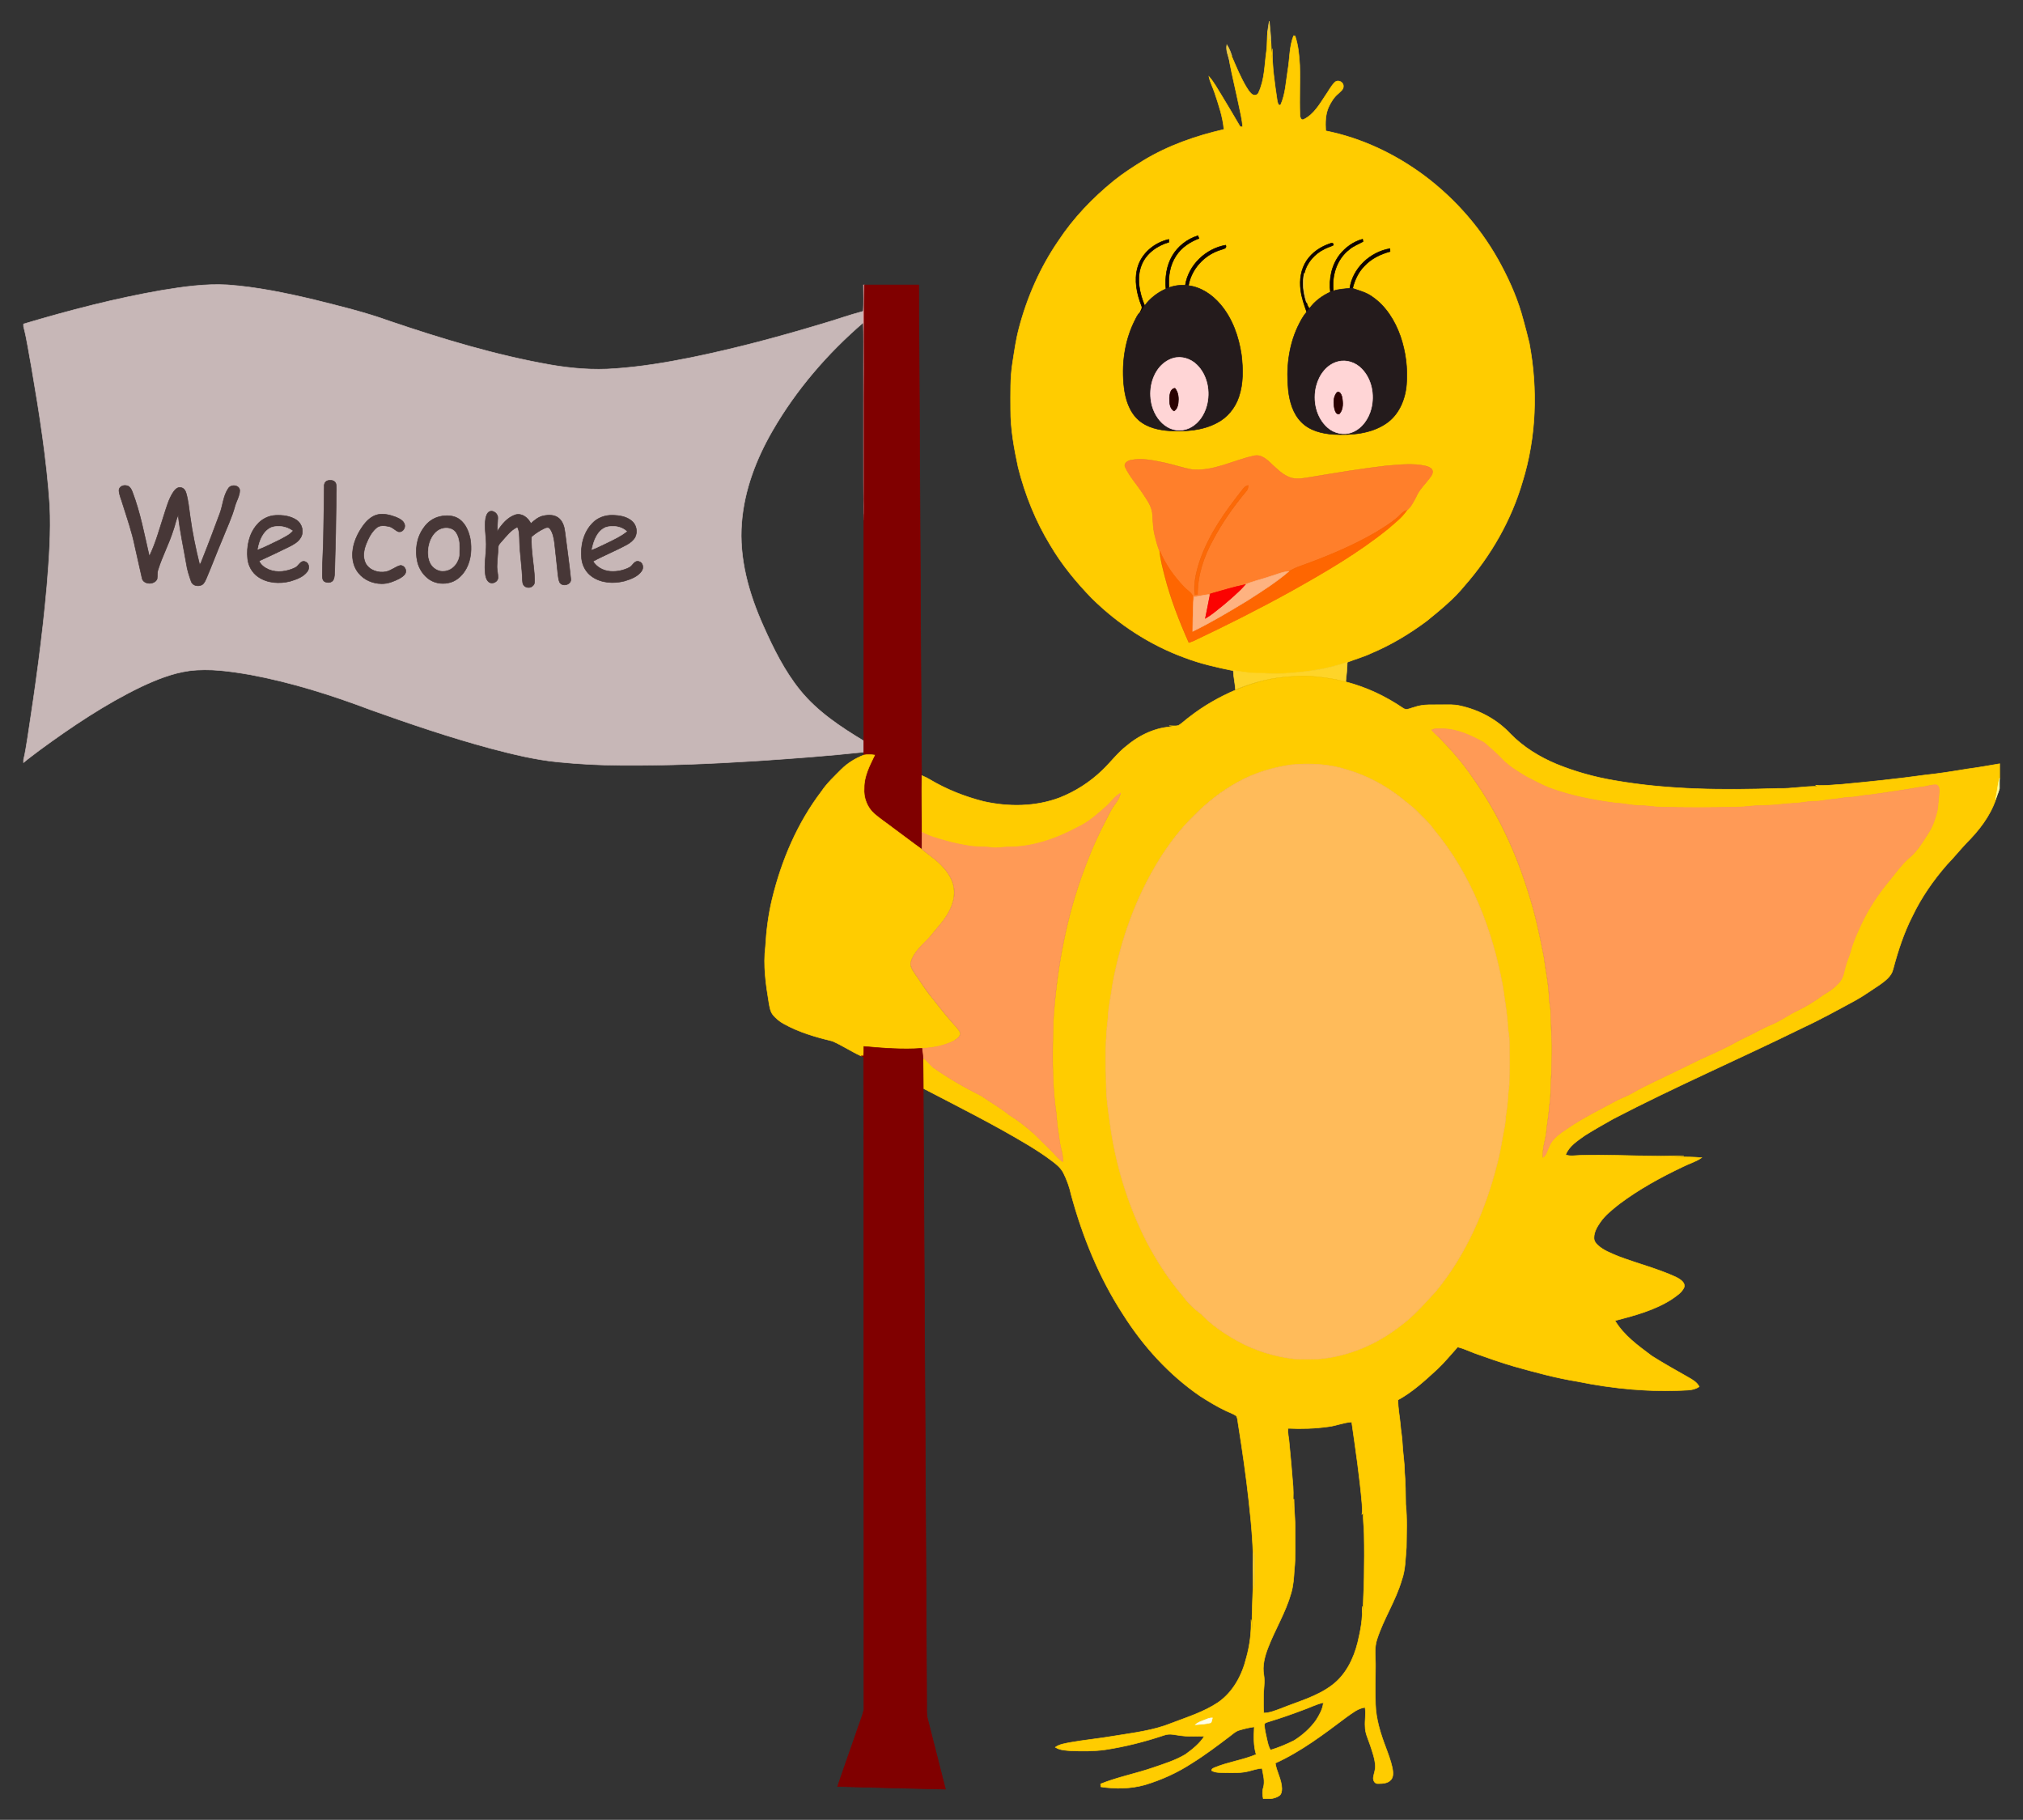 <svg xmlns="http://www.w3.org/2000/svg" xmlns:xlink="http://www.w3.org/1999/xlink" id="Layer_1" x="0px" y="0px" viewBox="0 0 1821.1 1638.1" style="enable-background:new 0 0 1821.1 1638.1;" xml:space="preserve"><rect x="0" y="0" width="1821.1" height="1638.1" fill="#333333" stroke="none"/><style type="text/css">	.st0{fill:#EDCA3D;stroke:#EDCA3D;stroke-width:0.5;}	.st1{fill:#FFCC00;stroke:#FFCC00;stroke-width:0.5;}	.st2{fill:#0E0300;stroke:#0E0300;stroke-width:0.5;}	.st3{fill:#100300;stroke:#100300;stroke-width:0.5;}	.st4{fill:#0F0500;stroke:#0F0500;stroke-width:0.5;}	.st5{fill:#0F0300;stroke:#0F0300;stroke-width:0.5;}	.st6{fill:#0D0400;stroke:#0D0400;stroke-width:0.5;}	.st7{fill:#C7B7B7;stroke:#C7B7B7;stroke-width:0.5;}	.st8{fill:#E9A9A9;stroke:#E9A9A9;stroke-width:0.5;}	.st9{fill:#800000;stroke:#800000;stroke-width:0.5;}	.st10{fill:#241B1C;stroke:#241B1C;stroke-width:0.5;}	.st11{fill:#FFD5D6;stroke:#FFD5D6;stroke-width:0.5;}	.st12{fill:#2A0101;stroke:#2A0101;stroke-width:0.5;}	.st13{fill:#FF7F2B;stroke:#FF7F2B;stroke-width:0.5;}	.st14{fill:#473737;stroke:#473737;stroke-width:0.5;}	.st15{fill:#FC6907;stroke:#FC6907;stroke-width:0.5;}	.st16{fill:#FE6601;stroke:#FE6601;stroke-width:0.5;}	.st17{fill:#FEB280;stroke:#FEB280;stroke-width:0.5;}	.st18{fill:#FB0201;stroke:#FB0201;stroke-width:0.5;}	.st19{fill:#FED429;stroke:#FED429;stroke-width:0.5;}	.st20{fill:#FF9A56;stroke:#FF9A56;stroke-width:0.5;}	.st21{fill:#FFBB5A;stroke:#FFBB5A;stroke-width:0.5;}	.st22{fill:#FFFE99;stroke:#FFFE99;stroke-width:0.5;}	.st23{fill:#F1CA2F;stroke:#F1CA2F;stroke-width:0.5;}	.st24{fill:#FFFFE6;stroke:#FFFFE6;stroke-width:0.5;}</style><g>	<path class="st0" d="M1141.2,28.1c0.3-3,0.9-6.1,1.4-9.1c0.6,6.9,1.5,13.7,1.6,20.7c-0.5-1.5-1-3-1.4-4.5c-0.5,0.8-1,1.7-1.5,2.5  C1141.1,34.4,1141,31.3,1141.2,28.1z"></path>	<path class="st1" d="M1140.1,46c0.8-5.9,0.4-12,1.1-17.9c-0.2,3.2-0.1,6.4,0.1,9.5c0.5-0.8,1-1.7,1.5-2.5c0.5,1.5,1,3,1.4,4.5  c0.4,4.4,0.1,8.9,0.2,13.3c0.4-3,0.5-6,0.9-9c-0.2,15.6,2.1,31,4.4,46.4c0.4,1.6,0.7,5.2,3.1,4.2c4.4-9.8,4.8-20.8,6.5-31.3  c1.8-10.3,1.3-21.2,5.2-31c0.3,0,1,0.1,1.3,0.1c2.9,8.5,3.7,17.5,4.2,26.5c0.5,14.8-0.4,29.6,0.2,44.4c-0.1,2,1,5.7,3.6,4.2  c8.9-4.4,14.1-13.5,19.4-21.5c2.8-3.9,4.9-8.4,8.4-11.8c2.7-2.8,7.7-0.4,7.7,3.3c0.3,3.2-2.8,5-4.7,7c-3.8,3.1-6.4,7.4-8.5,11.8  c-3.1,6.7-3.1,14.3-2.7,21.6c32.3,6.4,62.7,20.9,89,40.5c28.6,21.5,52.5,49.2,69.2,80.9c8.2,15.4,15.1,31.5,19.5,48.3  c2,7.2,3.9,14.4,5.6,21.6c7.7,41.2,6.3,84.5-6.2,124.7c-10.1,34.5-28.4,66.4-52.1,93.4c-9.8,12.1-22,21.9-34,31.7  c-15.4,11.5-32,21.5-49.8,29c-7.1,3.4-14.7,5.4-22,8.3c-18.9,6.4-38.9,9.2-58.7,10.2c-6.5,0.4-12.9-0.4-19.4-0.2  c-8.2,0.3-16.4-1.2-24.4-2.5c-14.7-3-29.5-6.3-43.6-11.7c-31.3-11.4-59.9-30.1-83.6-53.5c-14.1-14.5-27.1-30.3-37.4-47.8  c-13.2-21.6-22.7-45.4-28.9-69.9c-3.7-17.2-6.9-34.7-6.8-52.4c0-14.1-0.5-28.3,1.8-42.3c1.6-10.2,3-20.5,5.7-30.6  c7.3-27.9,19.1-54.7,35.4-78.5c13.6-20.7,31-38.8,50.2-54.4c8.3-6.7,17.3-12.4,26.4-18.1c22.3-13.5,47.2-22.2,72.5-28  c-1-11.4-4.8-22.3-8.4-33.1c-1.6-4.9-4.1-9.4-5.1-14.5c4.5,5,7.6,11,11.2,16.7c5.7,9.4,11.4,18.9,16.9,28.4  c0.6,0.1,1.7,0.2,2.2,0.3c-0.3-6.7-2.1-13.2-3.4-19.7c-2.7-13.1-5.9-26-8.4-39.1c-0.2-2.8-0.4-5.6-0.8-8.4c0.9,1.1,1.8,2.3,2.7,3.4  c4,9.3,7.9,18.8,13.1,27.6c1.4,2.3,2.8,4.6,4.8,6.4c1.9,1.8,5.6,1.5,6.4-1.2C1138.5,71.6,1138.3,58.5,1140.1,46 M1055.2,230.5  c-5.2,8.9-6.6,19.4-5.6,29.5c-7.5,3.2-14.4,8.5-19.2,15.1c-4.8-11.5-7.6-25-2.7-36.9c4.2-10.3,14.1-17.2,24.5-20.2  c0-0.6-0.1-1.8-0.1-2.5c-12.7,2.9-24.4,12.4-28,25.3c-3.3,11.5-0.7,23.6,3.6,34.5c1.1,2.1-0.5,4-1.3,5.9c-2.7,2.5-3.9,6.1-5.7,9.2  c-8.6,18-11.1,38.6-8.8,58.4c1.2,10.7,4.7,21.9,13,29.3c7.7,6.9,18.3,9.1,28.3,9.8c14.3,0.6,29.2-0.4,42.1-7.1  c9.5-4.8,16.6-13.6,19.9-23.5c4.2-12.1,3.8-25.3,2.3-37.8c-2.4-16.4-8.2-32.7-19-45.5c-7.3-8.6-17.3-15.5-28.7-16.8  c2.6-15.1,14.3-27.9,28.9-32.3c2-0.8,6-0.9,4.7-4.2c-18,3.1-33.6,18-36.4,36.2c-5-0.4-10,0.4-14.7,2.1c-0.8-9.9,0.8-20.3,6.3-28.7  c4.8-7.5,12.4-12.6,20.7-15.7c-0.2-0.6-0.7-1.8-1-2.4C1068.8,215.2,1060.3,221.7,1055.2,230.5 M1206,229.3  c-7.3,9.4-9.8,21.9-8.3,33.6c-7.3,3.4-14.1,8.3-18.9,14.9c-1.6-1.5-2.2-3.6-2.8-5.6c0.5-4.6-1.9-8.7-1.8-13.3  c0-4.4,0.2-8.8-0.1-13.2c2.3-9.6,9.5-17.5,18.3-21.7c2.5-1.3,5.2-2,7.7-3.3c0.7-1.7-1.1-2.2-2.4-1.6c-8.6,2.7-16.6,8-21.6,15.6  c-5.1,7.6-6.6,17.1-5.4,26.1c0.7,7,3.2,13.6,5.5,20.2c-3.5,3.9-5.9,8.6-8.1,13.3c-8.3,17.7-10.5,37.9-8.4,57.2  c1.1,10.2,4.2,20.9,11.6,28.4c7.5,7.8,18.7,10.4,29.1,11.2c16.1,0.8,33.4-0.5,47.2-9.8c11.5-7.7,17.3-21.6,18.4-35  c1.2-14.7-0.7-29.6-5.5-43.6c-4.9-13.9-13.1-27.2-25.5-35.6c-5.2-3.8-11.4-5.3-17.4-7.4c1.8-7.4,5.1-14.6,10.5-20.1  c6.2-6.7,14.5-10.7,23.2-13.1c0-0.6-0.1-1.9-0.1-2.6c-17.7,3-33.5,17.6-36.1,35.7c-5,0.5-10,0.7-14.8,2.4  c-1.6-13.6,3-28.5,14.1-37.2c3.7-3.3,8.4-4.9,12.6-7.3c-0.1-0.5-0.3-1.6-0.4-2.1C1218.5,217.5,1211.2,222.7,1206,229.3   M1128.6,410.4c-18.5,4-36.3,14.2-55.8,12.2c-8.4-1.6-16.6-4.5-25-6.2c-9.7-2-19.7-4.3-29.6-2.3c-2.9,0.6-7,3-5.2,6.4  c4,8.5,10.5,15.5,15.6,23.3c3.7,5.6,8,11.3,8.8,18.1c0.6,6.4,0.5,12.8,2,19.1c1.3,5.1,2.5,10.2,4.5,15.1c0.5,7.6,2.7,15,4.5,22.3  c5.3,20.6,13.1,40.6,21.7,60c1.4-0.5,2.8-1,4.2-1.6c29.9-14.2,59.4-29,88.3-45c30-16.8,60-34.2,86.8-55.9  c5.8-5.2,12.4-10,16.8-16.6c3.9-2.9,6-7.8,8.4-12c2.9-7.1,8.9-12.2,13.2-18.4c1.4-1.9,2.4-4.3,1.1-6.5c-1.4-1.6-3.4-2.4-5.4-2.9  c-11.8-2.8-24-1.1-36-0.2c-22.3,2.6-44.5,6.3-66.7,10c-5.8,0.9-11.7,2.3-17.5,1.1c-7.4-1.8-12.9-7.4-18.3-12.4  C1140.7,414,1135.3,408.6,1128.6,410.4z"></path>	<path class="st0" d="M1107,55.4c-1.1-4.9-3.7-9.9-2.6-15.1c2.1,3.1,3.4,6.6,4.5,10.1c-0.9-1.2-1.8-2.3-2.7-3.4  C1106.6,49.8,1106.8,52.6,1107,55.4z"></path>	<path class="st2" d="M1055.2,230.5c5-8.7,13.5-15.3,23.1-18.3c0.2,0.6,0.7,1.8,1,2.4c-8.2,3.1-15.9,8.2-20.7,15.7  c-5.6,8.4-7.1,18.8-6.3,28.7c-0.9,0.3-1.8,0.7-2.7,1.1C1048.7,249.9,1050.1,239.3,1055.2,230.5z"></path>	<path class="st3" d="M1024.1,240.8c3.6-12.9,15.2-22.4,28-25.3c0,0.6,0.1,1.8,0.1,2.5c-10.4,3-20.3,9.9-24.5,20.2  c-4.9,11.9-2.1,25.4,2.7,36.9c-1,2.3-2.1,4.5-4.1,6c0.8-1.9,2.4-3.8,1.3-5.9C1023.4,264.5,1020.8,252.3,1024.1,240.8z"></path>	<path class="st2" d="M1206,229.3c5.2-6.6,12.4-11.8,20.6-14c0.1,0.5,0.3,1.6,0.4,2.1c-4.2,2.4-8.9,4-12.6,7.3  c-11.1,8.6-15.7,23.5-14.1,37.2c-0.9,0.3-1.8,0.7-2.7,1C1196.2,251.2,1198.7,238.7,1206,229.3z"></path>	<path class="st4" d="M1176.2,234.7c5-7.6,13-12.8,21.6-15.6c1.3-0.6,3,0,2.4,1.6c-2.5,1.3-5.2,2-7.7,3.3  c-8.8,4.2-16,12.1-18.3,21.7c-2.2,8.8-0.8,18,1.9,26.5c0.6,2,1.2,4.1,2.8,5.6c-0.8,1.1-1.6,2.1-2.5,3.2c-2.3-6.6-4.7-13.2-5.5-20.2  C1169.7,251.9,1171.2,242.3,1176.2,234.7z"></path>	<path class="st5" d="M1067,256.9c2.8-18.2,18.4-33.1,36.4-36.2c1.3,3.2-2.6,3.3-4.7,4.2c-14.6,4.5-26.3,17.2-28.9,32.3  C1069.1,257.1,1067.7,256.9,1067,256.9z"></path>	<path class="st6" d="M1215.1,259.5c2.6-18.1,18.4-32.7,36.1-35.7c0,0.6,0.1,1.9,0.1,2.6c-8.7,2.3-17,6.4-23.2,13.1  c-5.4,5.5-8.7,12.7-10.5,20.1C1216.9,259.5,1216,259.5,1215.1,259.5z"></path>	<path class="st0" d="M1176.1,272.3c-2.7-8.5-4.1-17.7-1.9-26.5c0.3,4.4,0,8.8,0.1,13.2C1174.1,263.5,1176.5,267.7,1176.1,272.3z"></path>	<path class="st7" d="M145.7,261.3c19.5-3.2,39.2-6,59-4.9c26.4,1.9,52.4,7.3,78.1,13.4c22.8,5.7,45.7,11.2,67.8,19.2  c47.5,16.1,95.6,30.7,145,39.4c19.1,3.3,38.6,4.9,58,3.4c22.8-1.6,45.4-5.3,67.8-9.8c39.8-8.1,79.1-18.6,117.9-30.3  c12.7-3.6,25.1-8.2,37.8-11.5c-0.1,3.4-0.1,6.8,0,10.2c-32.2,27.7-60.4,60.4-81.7,97.3c-14.7,25.4-25.4,53.4-27.7,82.6  c-2.6,32.3,6.3,63.7,19.4,93c9.1,20.4,19.1,40.7,33.2,58.1c15.5,19.1,36.3,32.9,57.2,45.5c0,3.4,0,6.7,0,10.1  c-31.9,3.4-64,5.8-96,7.9c-40.6,2.6-81.4,4.3-122.1,4c-19.1-0.1-38.2-1.1-57.2-3c-20.4-2-40.3-6.9-60.1-12.1  c-36.5-9.8-72.4-22-108-34.7c-35.4-13.4-71.7-24.9-108.9-31.8c-18.1-3.1-36.5-5.8-54.8-3.5c-15.2,2.1-29.5,7.9-43.2,14.3  c-32.6,15.7-62.7,36-91.8,57.3c-4.7,3.7-9.6,7.1-14.2,11v-2.4c1.7-6.9,2.6-13.9,3.8-20.9c6.9-45,13.2-90,17.2-135.4  c2-24.3,3.8-48.6,2.6-73c-2.8-41.4-9.3-82.4-16.3-123.3c-2.4-12.6-4.1-25.3-7.3-37.6v-2.2C62.2,279.4,103.6,268.6,145.7,261.3   M294.9,432.7c-2.5,0.8-3.2,3.6-3.1,5.9c-0.1,13.3-0.4,26.6-0.6,39.9c0,13.3-1.2,26.6-1.1,39.9c0,1.9,0.3,4,2,5.1  c2.5,1.3,6.3,1.2,7.8-1.5c1.3-2.5,1-5.5,1.3-8.3c0.7-22.5,1.2-45,1.4-67.6c-0.1-3.5,0.5-7.1-0.3-10.6  C301.4,432.4,297.6,432,294.9,432.7 M107.1,441.5c0.3,4.3,2.3,8.3,3.6,12.4c4,12.6,8.3,25.2,11,38.2c2.1,9.3,4.2,18.7,6.3,28  c0.9,6.4,11.5,6.6,13.6,0.9c0.3-2.8-0.1-5.7,0.9-8.4c3.7-11.9,9.7-22.9,13.4-34.7c1.8-4.7,2.5-9.8,4.7-14.3  c1.7,14.6,4.9,29.1,7.3,43.6c0.9,5.6,2.6,11.1,4.5,16.5c1.4,3.7,6.4,4.4,9.6,2.7c2.2-1.4,3-4,4.1-6.2c4.9-11.6,9.2-23.3,14.2-34.8  c3.8-9.8,8.5-19.3,11.3-29.6c1.3-4.8,4.2-9.2,4.4-14.2c-0.3-5.2-7.9-5.9-10.3-1.9c-4.5,6.6-4.9,14.8-7.5,22.2  c-5.1,13.7-10.1,27.4-15.6,40.9c-0.8,1.9-1.3,4-2.7,5.6c-3.6-14.4-6.6-28.9-8.6-43.6c-1-6.9-1.6-13.9-3.5-20.6  c-0.6-2.4-2.1-5-4.8-5.3c-3-0.7-5.3,1.9-6.8,4.1c-4.1,6.2-6,13.5-8.3,20.4c-4.1,12.6-7.5,25.5-13.3,37.4  c-4.6-19.5-8.2-39.3-15.3-58.1c-1-2.5-2.5-5.3-5.5-5.6C110.7,436.5,107.1,438.2,107.1,441.5 M440.5,460.6c-2.1,1.2-2.9,3.7-3.3,5.9  c-1.3,7.7,0.5,15.4,0.5,23.1c0.2,9.3-2,18.5-0.7,27.8c0.4,2.5,1.3,5.3,3.5,6.7c3,1.6,7.4-0.4,7.8-3.9c0-3.7-1.1-7.4-0.9-11.1  c0.1-5.6,0.9-11.1,1.1-16.6c-0.1-2.1,1.7-3.5,2.9-5.1c4.4-4.8,8.3-10.3,14.4-13.1c2,3.9,1.7,8.3,1.9,12.6  c0.3,11.8,2.3,23.4,2.6,35.2c0.1,1.5,0.1,3.2,1.1,4.5c1.9,2.7,6.4,2.9,8.5,0.3c1.6-1.5,1.3-3.8,1.3-5.8c-0.4-12.7-3.4-25.2-2.8-38  c3.4-3,7.3-5.5,11.4-7.5c1.6-0.8,4.3-1.6,5.4,0.4c2.6,3.7,3.3,8.3,4,12.6c1,9.3,2.1,18.6,3,27.9c0.4,2.5,0.5,5.1,1.5,7.4  c2.2,4.6,10.9,2.4,10.1-2.9c-1.3-14-3.4-27.9-5.2-41.8c-0.5-4.5-1.7-9.2-5.1-12.4c-3.7-3.6-9.3-3.7-14-2.6c-4.6,0.8-8.3,3.9-11.6,7  c-2.5-5-7.7-9.3-13.6-8c-7.5,2.3-12.7,8.8-16.7,15.2c-0.1-4,0.2-8.1,0.5-12.1C448.5,462.7,444.2,458.9,440.5,460.6 M340.2,463.2  c-5.8,1.3-10.3,5.7-13.6,10.3c-4.9,6.9-8.5,15-9.2,23.5c-0.5,6.7,1.1,13.7,5.5,18.9c5,6.1,12.9,9.5,20.7,9.4  c5.5,0.1,10.7-2,15.5-4.4c2.2-1.2,4.5-2.5,5.7-4.7c1.7-3.1-0.9-7.6-4.5-7.3c-4.6,1.3-8.3,4.7-13,5.7c-6.8,1.3-14.8-1.3-18.2-7.6  c-2.8-5.5-1.7-12,0.5-17.5c2.1-5.2,4.7-10.4,9-14.2c3.1-3,7.8-2.3,11.6-1.5c3.3,0.6,5.4,3.5,8.4,4.7c3.7,0.9,6.6-3.1,5.6-6.5  c-1-3.4-4.6-5.2-7.6-6.5C351.4,463.6,345.7,462.1,340.2,463.2 M231.1,472.6c-7,8.2-9.2,19.5-8.2,30.1c0.6,6.6,4.1,12.9,9.6,16.6  c8.3,5.7,19.2,6.3,28.7,3.9c5.6-1.8,11.7-3.8,15.4-8.7c2.2-2.8,1.8-7.5-1.8-8.9c-4.3-1.6-5.8,3.9-9.1,5.4  c-7.3,3.5-16.1,4.9-23.8,1.7c-3.5-1.6-7.3-3.9-8.6-7.8c9.1-4.2,18.2-8.5,27.2-12.9c3.8-1.9,7.7-4.1,10-7.8  c3.4-5.2,1.5-12.7-3.6-16.1c-5.5-3.7-12.4-4.5-18.8-4.2C241.5,464.2,235.2,467.5,231.1,472.6 M533.3,471c-8.1,8.4-11,20.8-9.7,32.1  c0.7,6.3,4,12.3,9.3,15.9c8.4,5.9,19.6,6.5,29.3,4c5.6-1.7,11.7-3.9,15.3-8.9c2.2-2.9,1.4-7.8-2.5-8.7c-4-1-5.4,3.9-8.4,5.4  c-5.3,2.7-11.4,4-17.3,3.5c-6.2-0.5-12.1-3.7-15.5-9c10-5.5,20.8-9.6,30.8-15.2c2.8-1.6,5.5-3.8,7.1-6.6c2.5-4.9,1.1-11.5-3.3-14.8  c-4.9-3.8-11.3-4.7-17.3-4.9C544.5,463.7,537.8,466.1,533.3,471 M395.8,465c-5.8,1.3-10.9,5-14.3,9.8c-6.5,8.7-8.3,20.4-5.8,30.8  c1.5,6.4,5.4,12.3,10.9,16c5.6,3.7,12.9,4.4,19.2,2.4c6.3-2,11.1-7,14.1-12.8c4.2-8,4.8-17.5,3.3-26.3c-1.3-6.5-4-13.2-9.5-17.4  C408.6,463.9,401.8,463.7,395.8,465z"></path>	<path class="st8" d="M777.3,256.5l0.8,0c-0.5,33.6,0,67.1-0.2,100.7c0,28.4,0,56.8,0,85.2c-0.2,8.6,0.4,17.3-0.3,25.9  c-0.4-47.5-0.1-95.1-0.2-142.6c-0.1-11.8,0.3-23.6-0.3-35.4c-0.1-3.4-0.2-6.8,0-10.2C777.7,272.3,777.4,264.4,777.3,256.5z"></path>	<path class="st9" d="M778.1,256.5c16.3,0,32.6,0,48.9,0c1,147.2,1.5,294.3,2.6,441.5c-0.1,17.1,0.1,34.1,0.1,51.2  c-0.1,5.1-0.1,10.2-0.1,15.2c-8.9-6.3-17.5-12.9-26.2-19.4c-5.4-4.2-11.2-7.9-16.3-12.4c-6.6-5.8-10-14.7-9.2-23.4  c-0.1-10.7,5-20.2,9.5-29.5c-3.3-0.5-6.6-0.7-9.9,0c0-0.7,0-2.1,0-2.8c0-3.4,0-6.7,0-10.1c0.1-66.1,0-132.3,0-198.4  c0.7-8.6,0.1-17.3,0.3-25.9c0-28.4,0-56.8,0-85.2C778.1,323.6,777.6,290,778.1,256.5z"></path>	<path class="st10" d="M1052.3,258.9c4.7-1.7,9.7-2.5,14.7-2.1c0.7,0.1,2.1,0.2,2.8,0.3c11.4,1.4,21.4,8.2,28.7,16.8  c10.9,12.7,16.6,29.1,19,45.5c1.5,12.6,1.8,25.7-2.3,37.8c-3.3,10-10.5,18.8-19.9,23.5c-12.8,6.8-27.8,7.8-42.1,7.1  c-10-0.7-20.6-2.9-28.3-9.8c-8.3-7.4-11.7-18.6-13-29.3c-2.3-19.7,0.2-40.3,8.8-58.4c1.7-3.2,2.9-6.8,5.7-9.2c2-1.5,3.1-3.8,4.1-6  c4.9-6.6,11.7-11.9,19.2-15.1C1050.5,259.6,1051.4,259.3,1052.3,258.9 M1056.3,322.4c-4.8,1.3-9.1,4.3-12.3,8  c-8.1,9.6-10.1,23.3-6.8,35.2c2.1,7.6,6.8,14.8,13.8,18.8c6.5,3.9,15.2,3.8,21.7-0.2c6.8-4.1,11.4-11.3,13.5-18.8  c3.5-12.7,0.8-27.6-8.8-37C1072,323,1063.8,320.3,1056.3,322.4z"></path>	<path class="st10" d="M1200.3,261.9c4.7-1.7,9.8-1.8,14.8-2.4c0.9,0,1.7,0,2.6,0.1c6,2.1,12.2,3.6,17.4,7.4  c12.4,8.4,20.6,21.7,25.5,35.6c4.8,13.9,6.7,28.9,5.5,43.6c-1.1,13.5-6.9,27.3-18.4,35c-13.7,9.3-31.1,10.6-47.2,9.8  c-10.5-0.7-21.6-3.4-29.1-11.2c-7.4-7.5-10.4-18.1-11.6-28.4c-2-19.3,0.1-39.4,8.4-57.2c2.3-4.7,4.6-9.4,8.1-13.3  c0.8-1,1.7-2.1,2.5-3.2c4.7-6.6,11.5-11.5,18.9-14.9C1198.5,262.6,1199.4,262.2,1200.3,261.9 M1204.6,325.5  c-10.2,2.6-17.1,12.1-19.6,21.9c-3.4,13-0.3,28.4,10.2,37.5c5.9,5.3,14.8,7.1,22.2,4.1c8.8-3.5,14.6-12.1,16.9-21  c3.2-12.4,0.6-26.7-8.5-36C1220.4,326.4,1212.2,323.5,1204.6,325.5z"></path>	<path class="st11" d="M1056.3,322.4c7.4-2.1,15.7,0.6,21.1,6c9.6,9.4,12.3,24.3,8.8,37c-2.1,7.6-6.6,14.7-13.5,18.8  c-6.5,4-15.1,4.1-21.7,0.2c-6.9-4-11.6-11.2-13.8-18.8c-3.3-11.9-1.3-25.6,6.8-35.2C1047.3,326.7,1051.5,323.7,1056.3,322.4   M1052.8,358.1c0,4.1-0.1,9.5,4.1,11.8c2.4-1.5,3.3-4.4,3.7-7.1c0.5-4.5,0.2-9.6-2.9-13.3C1053.6,349.9,1053.2,354.9,1052.8,358.1z  "></path>	<path class="st11" d="M1204.6,325.5c7.6-2,15.8,0.9,21.2,6.5c9.1,9.3,11.7,23.6,8.5,36c-2.3,8.9-8.1,17.5-16.9,21  c-7.4,3-16.3,1.2-22.2-4.1c-10.4-9.1-13.6-24.5-10.2-37.5C1187.5,337.5,1194.4,328,1204.6,325.5 M1203.5,353.3  c-3.3,3.9-3.1,9.7-2.3,14.4c0.6,2.1,1.6,5.7,4.4,4.8c3.8-4,3.4-10.4,2.3-15.4C1207.5,355.2,1205.9,351.7,1203.5,353.3z"></path>	<path class="st12" d="M1052.8,358.1c0.3-3.2,0.7-8.2,4.9-8.6c3.1,3.7,3.4,8.7,2.9,13.3c-0.3,2.7-1.2,5.5-3.7,7.1  C1052.8,367.7,1052.8,362.2,1052.8,358.1z"></path>	<path class="st12" d="M1203.5,353.3c2.4-1.6,4,1.9,4.5,3.8c1,5,1.4,11.4-2.3,15.4c-2.8,0.9-3.9-2.7-4.4-4.8  C1200.4,363,1200.1,357.2,1203.5,353.3z"></path>	<path class="st13" d="M1128.6,410.4c6.7-1.8,12.1,3.5,16.5,7.7c5.4,5,10.9,10.6,18.3,12.4c5.8,1.2,11.8-0.2,17.5-1.1  c22.2-3.7,44.4-7.4,66.7-10c12-0.9,24.2-2.6,36,0.2c2,0.5,4,1.3,5.4,2.9c1.3,2.2,0.3,4.7-1.1,6.5c-4.3,6.2-10.3,11.3-13.2,18.4  c-2.3,4.2-4.5,9.1-8.4,12c-3.8,1.1-5.9,4.6-8.8,6.9c-5.8,4.9-12.3,8.8-18.8,12.8c-22.2,13.1-46.2,22.7-70.5,31.4  c-2.9,1.1-5.6,2.6-8.3,4c-6.1,0.4-11.6,3.1-17.4,4.7c-7.2,2.6-14.7,4.2-21.8,7.1c-10.6,2.3-20.9,5.5-31.3,8.3  c-0.3,1.1-0.7,2.3-1,3.5c-0.1-0.7-0.2-2.2-0.2-2.9c-4.6,0.7-9.1,1.6-13.7,2.3c-0.7,6.1-0.3,12.2-0.8,18.3  c-0.7-6.5,0.4-13.1-0.3-19.5c-1.8-3.4-5.4-5.2-7.9-8c-8.9-9.4-16.6-20.1-21.6-32.1c-2-4.9-3.3-10-4.5-15.1  c-1.6-6.2-1.4-12.7-2-19.1c-0.8-6.9-5.2-12.5-8.8-18.1c-5.1-7.8-11.6-14.8-15.6-23.3c-1.8-3.4,2.3-5.9,5.2-6.4  c9.9-1.9,19.9,0.3,29.6,2.3c8.4,1.8,16.5,4.7,25,6.2C1092.3,424.6,1110,414.4,1128.6,410.4 M1119.2,439.9  c-15.8,20-31,41.1-39.3,65.4c-3.1,9.6-5.6,19.7-4.4,29.8c0.6,0,1.9-0.1,2.5-0.1c0-17.1,5.5-33.7,13.6-48.5  c8.4-15.9,18.9-30.8,30.4-44.6c1.2-1.4,1.5-3.2,1.5-4.9C1121.8,437.3,1120.3,438.4,1119.2,439.9z"></path>	<path class="st14" d="M294.9,432.7c2.7-0.8,6.6-0.4,7.5,2.8c0.8,3.5,0.2,7.1,0.3,10.6c-0.2,22.5-0.7,45-1.4,67.6  c-0.3,2.8,0.1,5.8-1.3,8.3c-1.5,2.7-5.3,2.8-7.8,1.5c-1.7-1.1-2-3.2-2-5.1c-0.1-13.3,1.1-26.6,1.1-39.9c0.2-13.3,0.5-26.6,0.6-39.9  C291.6,436.3,292.3,433.5,294.9,432.7z"></path>	<path class="st14" d="M107.1,441.5c0-3.3,3.7-5,6.5-4.4c3,0.2,4.5,3.1,5.5,5.6c7.2,18.8,10.8,38.6,15.3,58.1  c5.8-11.9,9.2-24.8,13.3-37.4c2.3-7,4.2-14.2,8.3-20.4c1.5-2.2,3.8-4.8,6.8-4.1c2.7,0.4,4.2,2.9,4.8,5.3c1.9,6.7,2.5,13.7,3.5,20.6  c2,14.7,5,29.2,8.6,43.6c1.4-1.6,1.9-3.7,2.7-5.6c5.4-13.5,10.5-27.2,15.6-40.9c2.7-7.3,3-15.6,7.5-22.2c2.4-4,10.1-3.2,10.3,1.9  c-0.2,5-3.1,9.4-4.4,14.2c-2.8,10.2-7.4,19.7-11.3,29.6c-4.9,11.5-9.3,23.3-14.2,34.8c-1,2.2-1.9,4.8-4.1,6.2  c-3.2,1.7-8.1,1-9.6-2.7c-1.9-5.4-3.7-10.8-4.5-16.5c-2.5-14.5-5.7-28.9-7.3-43.6c-2.2,4.6-2.9,9.6-4.7,14.3  c-3.8,11.9-9.7,22.9-13.4,34.7c-1,2.7-0.5,5.6-0.9,8.4c-2.1,5.7-12.7,5.4-13.6-0.9c-2.1-9.3-4.2-18.7-6.3-28  c-2.6-13-7-25.5-11-38.2C109.4,449.8,107.4,445.8,107.1,441.5z"></path>	<path class="st15" d="M1119.2,439.9c1.1-1.4,2.6-2.5,4.4-3c0,1.8-0.3,3.6-1.5,4.9c-11.6,13.8-22,28.6-30.4,44.6  c-8.2,14.8-13.7,31.5-13.6,48.5c-0.6,0-1.9,0.1-2.5,0.1c-1.2-10.1,1.3-20.2,4.4-29.8C1088.2,480.9,1103.4,459.8,1119.2,439.9z"></path>	<path class="st16" d="M1257.6,466.2c2.9-2.4,5.1-5.8,8.8-6.9c-4.4,6.6-10.9,11.4-16.8,16.6c-26.8,21.7-56.8,39.1-86.8,55.9  c-28.9,16-58.5,30.9-88.3,45c-1.4,0.6-2.8,1.1-4.2,1.6c-8.7-19.4-16.4-39.4-21.7-60c-1.8-7.4-3.9-14.7-4.5-22.3  c5,12,12.7,22.7,21.6,32.1c2.5,2.8,6.1,4.6,7.9,8c0.8,6.5-0.4,13,0.3,19.5c-0.1,4.2-0.2,8.4-0.2,12.6c16.8-8.3,33-17.9,49-27.6  c12.8-8.2,25.8-16.4,37.4-26.3c2.7-1.4,5.4-2.9,8.3-4c24.2-8.7,48.2-18.4,70.5-31.4C1245.3,475,1251.8,471.1,1257.6,466.2z"></path>	<path class="st14" d="M440.5,460.6c3.6-1.8,8,2.1,7.6,5.8c-0.2,4-0.5,8-0.5,12.1c4-6.4,9.3-12.9,16.7-15.2c5.9-1.4,11.1,2.9,13.6,8  c3.3-3.1,7-6.2,11.6-7c4.7-1,10.3-0.9,14,2.6c3.4,3.2,4.6,7.9,5.1,12.4c1.7,13.9,3.8,27.9,5.2,41.8c0.8,5.3-7.8,7.5-10.1,2.9  c-1-2.4-1.1-4.9-1.5-7.4c-0.9-9.3-2-18.6-3-27.9c-0.6-4.4-1.4-8.9-4-12.6c-1.1-2-3.7-1.3-5.4-0.4c-4.1,2-8,4.5-11.4,7.5  c-0.6,12.7,2.4,25.3,2.8,38c0,2,0.3,4.3-1.3,5.8c-2.1,2.6-6.6,2.4-8.5-0.3c-1-1.3-0.9-3-1.1-4.5c-0.3-11.8-2.3-23.4-2.6-35.2  c-0.2-4.2,0.1-8.7-1.9-12.6c-6.1,2.7-10,8.3-14.4,13.1c-1.2,1.5-3,3-2.9,5.1c-0.2,5.5-1,11.1-1.1,16.6c-0.2,3.7,1,7.4,0.9,11.1  c-0.4,3.5-4.8,5.6-7.8,3.9c-2.2-1.5-3.1-4.2-3.5-6.7c-1.4-9.3,0.8-18.5,0.7-27.8c-0.1-7.7-1.8-15.4-0.5-23.1  C437.7,464.3,438.5,461.8,440.5,460.6z"></path>	<path class="st14" d="M340.2,463.2c5.5-1.1,11.2,0.4,16.4,2.4c3,1.3,6.6,3,7.6,6.5c1,3.3-2,7.4-5.6,6.5c-3-1.2-5.1-4-8.4-4.7  c-3.8-0.8-8.5-1.5-11.6,1.5c-4.3,3.7-6.9,9-9,14.2c-2.2,5.5-3.3,12-0.5,17.5c3.4,6.3,11.4,8.9,18.2,7.6c4.7-0.9,8.4-4.4,13-5.7  c3.6-0.2,6.2,4.2,4.5,7.3c-1.3,2.2-3.6,3.5-5.7,4.7c-4.8,2.4-10,4.5-15.5,4.4c-7.8,0-15.7-3.3-20.7-9.4c-4.4-5.2-6-12.2-5.5-18.9  c0.6-8.5,4.3-16.6,9.2-23.5C329.9,468.9,334.4,464.5,340.2,463.2z"></path>	<path class="st14" d="M231.1,472.6c4.1-5.1,10.4-8.4,17-8.7c6.4-0.3,13.3,0.5,18.8,4.2c5.1,3.3,7,10.9,3.6,16.1  c-2.3,3.7-6.2,5.9-10,7.8c-9,4.5-18.1,8.7-27.2,12.9c1.3,3.8,5.1,6.2,8.6,7.8c7.7,3.2,16.5,1.8,23.8-1.7c3.3-1.5,4.8-7,9.1-5.4  c3.6,1.4,4,6.1,1.8,8.9c-3.6,4.9-9.8,7-15.4,8.7c-9.5,2.4-20.4,1.8-28.7-3.9c-5.5-3.7-9-10-9.6-16.6  C221.9,492.1,224.1,480.8,231.1,472.6 M244.4,474.8c-7.6,3.4-10.8,12-12.1,19.6c6.8-2.6,13.3-6.1,19.9-9.2  c3.8-2.2,8.2-3.9,11.1-7.4C257.9,474,250.6,472.7,244.4,474.8z"></path>	<path class="st14" d="M533.3,471c4.5-4.8,11.2-7.3,17.8-7.2c6,0.1,12.5,1,17.3,4.9c4.4,3.4,5.8,9.9,3.3,14.8  c-1.6,2.9-4.3,5-7.1,6.6c-10,5.5-20.7,9.7-30.8,15.2c3.3,5.3,9.3,8.5,15.5,9c5.9,0.5,12-0.8,17.3-3.5c3-1.5,4.4-6.4,8.4-5.4  c3.8,0.9,4.7,5.8,2.5,8.7c-3.5,5-9.7,7.2-15.3,8.9c-9.7,2.5-20.9,1.9-29.3-4c-5.2-3.6-8.6-9.6-9.3-15.9  C522.3,491.7,525.2,479.3,533.3,471 M545.4,474.7c-7.8,3.2-10.9,12.2-12.5,19.8c4.8-1.7,9.3-4.2,14-6.4c5.9-2.9,12.1-5.7,17.2-9.9  C559.1,473.8,551.6,472.8,545.4,474.7z"></path>	<path class="st14" d="M395.8,465c6-1.4,12.9-1.2,18,2.6c5.4,4.1,8.2,10.9,9.5,17.4c1.5,8.8,0.8,18.3-3.3,26.3  c-3,5.7-7.8,10.8-14.1,12.8c-6.3,2-13.6,1.3-19.2-2.4c-5.5-3.7-9.4-9.6-10.9-16c-2.4-10.5-0.7-22.1,5.8-30.8  C384.9,470,390,466.4,395.8,465 M397.6,476.1c-5.3,1.6-8.7,6.7-10.4,11.7c-1.9,5.9-2.5,12.6,0.1,18.3c2.1,4.9,7.5,8.4,12.9,7.6  c7.4-0.6,12.9-7.8,13.3-14.9c0.3-6.5,0.5-13.7-3.2-19.3C407.5,475.6,402,474.8,397.6,476.1z"></path>	<path class="st7" d="M244.4,474.8c6.2-2.1,13.5-0.8,18.8,3c-2.9,3.4-7.2,5.2-11.1,7.4c-6.6,3.1-13,6.6-19.9,9.2  C233.6,486.8,236.8,478.2,244.4,474.8z"></path>	<path class="st7" d="M545.4,474.7c6.2-1.9,13.8-0.9,18.7,3.6c-5.2,4.2-11.3,7-17.2,9.9c-4.7,2.1-9.1,4.6-14,6.4  C534.5,486.9,537.5,478,545.4,474.7z"></path>	<path class="st7" d="M397.6,476.1c4.4-1.4,9.9-0.6,12.6,3.4c3.7,5.6,3.5,12.8,3.2,19.3c-0.4,7.2-5.9,14.3-13.3,14.9  c-5.4,0.8-10.8-2.7-12.9-7.6c-2.5-5.8-2-12.5-0.1-18.3C388.9,482.8,392.3,477.8,397.6,476.1z"></path>	<path class="st17" d="M1142.7,519.1c5.8-1.6,11.3-4.3,17.4-4.7c-11.6,9.9-24.6,18.1-37.4,26.3c-16,9.7-32.2,19.4-49,27.6  c0-4.2,0.1-8.4,0.2-12.6c0.5-6.1,0.1-12.2,0.8-18.3c4.6-0.7,9.1-1.7,13.7-2.3c0.1,0.7,0.2,2.2,0.2,2.9c-1.1,6.2-2.5,12.4-3.7,18.6  c5.5-3.3,10.4-7.5,15.4-11.4c7.2-6,14.3-12,20.5-19C1128,523.2,1135.5,521.6,1142.7,519.1z"></path>	<path class="st18" d="M1089.7,534.5c10.4-2.9,20.7-6.1,31.3-8.3c-6.2,7-13.4,13-20.5,19c-5,4-9.9,8.2-15.4,11.4  c1.2-6.2,2.6-12.4,3.7-18.6C1089,536.8,1089.3,535.7,1089.7,534.5z"></path>	<path class="st19" d="M1154.1,606.3c19.9-1,39.8-3.7,58.7-10.2c-0.1,5.9-0.8,11.8-1.4,17.6c-9-2.4-18.3-3.9-27.6-4.7  c-9.6-1.2-19.3-0.3-29,0.6c-14.7,1.4-29,5.6-42.6,11.1c-0.4-5.8-1.8-11.4-2-17.2c8.1,1.3,16.2,2.8,24.4,2.5  C1141.2,606,1147.7,606.8,1154.1,606.3z"></path>	<path class="st1" d="M1154.9,609.7c9.6-0.9,19.3-1.8,29-0.6c9.3,0.8,18.5,2.3,27.6,4.7c18.4,4.7,35.9,13,51.6,23.7  c3.1,2.3,6.8-0.2,10.1-0.9c8.2-3,17.1-2,25.7-2.2c5.1,0,10.3-0.3,15.3,0.9c17.2,3.7,33.4,12.3,45.5,25.3  c11.6,11.9,26.1,20.8,41.4,27.2c16.9,6.9,34.6,11.8,52.5,14.8c48.6,8.5,98.2,8.7,147.3,7.1c12.1,0.4,24-2.2,36.1-1.8  c-0.9-0.4-1.8-0.8-2.7-1.1c7.9,0.8,15.9-0.4,23.9-0.8c24.6-2.3,49.1-4.8,73.5-8.2c13.1-1.4,26.1-3.4,39.1-5.6  c9.8-1.3,19.5-3,29.3-4.7v13c-1.6,6.3-2,12.8-3.5,19.1c-5.2,15.2-15.3,28.1-26.5,39.3c-6,6.4-11.5,13.2-17.6,19.5  c-12.2,14-22.9,29.4-30.9,46.1c-7.8,15.2-13.1,31.6-17.5,48.1c-1.5,6.3-7.1,10.3-12.1,13.9c-7.3,4.7-14.3,9.9-22,14.1  c-15.7,8.5-31.4,17.2-47.6,24.7c-56.5,27.8-114.4,52.8-170.3,81.9c-8.6,4.9-17.2,9.7-25.6,15c-6.6,4.8-14.1,9.4-17.1,17.3  c4.1,1.6,8.5,0.6,12.8,0.5c23.2-0.8,46.3,0.6,69.5,0.6c8,0.3,16.1-0.2,24.1-0.1c-9.6,0.3-19.2,0.8-28.7,1  c14.9,0.2,29.9-0.7,44.7,0.6c-5.2,3.7-11.4,5.3-17,8.2c-20,9.5-39.5,20.2-57.2,33.5c-6.1,4.9-12.5,9.8-17,16.3  c-2.9,4.2-5.7,8.8-5.7,14.1c-0.1,2.7,1.6,5.1,3.6,6.8c5.1,4.7,11.8,7.1,18.1,9.8c17.3,6.6,35.5,11.1,52.4,18.9  c3.3,1.8,8.1,4.5,7.1,8.9c-2.1,5.1-7.2,8-11.5,11.1c-15.4,9.8-33.3,14.5-50.8,19.1c8,13.4,20.9,22.6,33.2,31.8  c10.7,6.8,21.8,12.9,32.8,19.2c3.7,2.1,7.8,4.4,9.8,8.4c-3,2.1-6.5,2.9-10.1,3.1c-33.4,2-66.9-1.1-99.6-7.8  c-19.3-3.1-38.2-8.3-57.1-13.6c-11.9-3.5-23.6-7.6-35.3-11.8c-5.1-1.9-10-4.3-15.3-5.6c-6.1,6.7-11.7,13.7-18.3,19.9  c-11,10.1-22.2,20.5-35.4,27.7c-0.2,7.4,1.5,14.7,2.1,22.1c0.4,5.8,1.6,11.4,1.8,17.2c0.4,8.7,2,17.3,2,26c0.9,9.6,0.8,19.1,1,28.7  c1.4,12.9,0.7,25.9,0.6,38.9c-0.9,9.8-0.8,20-4.2,29.4c-5.4,18.5-16.3,34.8-22.2,53.1c-2.8,8.1-1.2,16.7-1.4,25.1  c-0.2,11.1-0.3,22.2,0,33.3c0.4,13.3,4.4,26.2,9.1,38.6c2.3,6.2,4.7,12.5,6.1,19c0.6,3.5,1.2,7.7-1.3,10.6  c-2.9,3.3-7.7,3.4-11.7,3.4c-3,0.2-4.5-3.1-4.1-5.7c0.5-3.5,2-6.8,1.8-10.3c-0.4-6.5-2.7-12.7-4.7-18.8c-1.8-5.4-4.5-10.6-4.5-16.4  c-0.4-5.8,0.9-11.6-0.1-17.4c-6.4,0.8-11.4,5.1-16.5,8.6c-20.4,15.3-40.9,31-64.3,41.6c1.2,7.8,5.7,14.8,5.9,22.8  c0,2.2-0.3,4.9-2.2,6.4c-2.3,1.7-5.1,2.4-7.8,2.8h-6.7c-0.7-3.3-1-6.6,0-9.8c1.8-5.8-0.1-11.8-1.1-17.6c-4.1,0.3-8,1.6-11.9,2.6  c-7,1.8-14.4,1.5-21.6,1.4c-4-0.2-8.3,0.2-11.9-1.9c-0.1-1.8,1.9-2.3,3.2-2.9c12-4.9,25-6.6,36.9-11.6c-2.5-8.1-2.1-16.6-1.7-24.9  c-4.5,0.6-9,1.7-13.4,3c-3.3,0.9-5.8,3.3-8.4,5.3c-11.1,8.4-22.3,16.9-34.2,24.3c-13.1,8.6-27.5,15.1-42.4,19.6  c-12.8,3.6-26.6,3.8-39.7,1.8c-0.1-0.9-0.1-1.7-0.2-2.6c15.4-6.2,31.8-9.3,47.4-14.7c9.9-3.4,20-6.5,29-11.9  c6.3-4.6,12.7-9.6,16.9-16.3c-6.5-0.2-13,0.4-19.4-0.4c-5.7-0.4-11.6-2.7-17.2-0.4c-17.1,5.7-34.7,10.2-52.6,12.9  c-10,1.4-20.2,1.3-30.3,1c-4.9-0.4-10.2-0.4-14.6-3.2c3.7-2.7,8.4-3.3,12.8-4.2c13.2-2.4,26.7-3.6,39.9-5.9  c17.6-2.9,35.6-4.9,52.2-11.7c14.1-5.4,28.9-10,41.6-18.5c13.6-9.4,21.7-24.7,25.5-40.4c3.1-11.1,4.6-22.7,4.2-34.2  c0.4,2.8,0.7,5.6,1,8.5c-0.6-16.7,1.1-33.4,0.9-50.1c0.5-21.8-1.5-43.6-3.9-65.2c-2.5-22.8-5.8-45.5-9.4-68.2  c-0.6-2.8-0.4-5.9-1.9-8.4c-2.7-1.9-5.8-2.9-8.8-4.3c-8.2-3.8-16-8.6-23.7-13.5c-28-19.2-51.2-44.8-69.3-73.4  c-21.5-33-36.5-69.9-46.8-107.8c-1.5-6.9-3.9-13.6-7.1-19.9c-2.4-4.5-6.4-7.8-10.5-10.8c-6.7-5.1-13.9-9.7-21.1-14.1  c-30.6-18.4-62.6-34.4-94.3-50.9c-0.1-9.1-0.1-18.2-0.2-27.3c4,2.1,6.1,6.6,9.9,9c13.5,9.5,27.9,17.7,42.7,25.1  c8.2,5.7,16.9,10.6,24.7,16.9c7.9,4.9,15.2,10.6,22.2,16.8c4.8,4.8,9.7,9.5,14.5,14.2c4,3.7,7.1,8.5,11.8,11.3  c0-4.1-0.7-8.2-1.8-12.2c-1.4-5.2-1.7-10.6-2.6-15.9c-1.3-6.9-1.1-14-2.4-20.9c-3.2-25.3-2.5-50.9-2-76.3  c2.9-44.4,10.5-88.8,25.3-130.8c5.8-16.4,12.4-32.7,20.5-48.1c3.2-5.8,5.6-12,9.6-17.3c2.4-3.1,4.4-6.5,5.3-10.3  c-5.4,3.1-8.8,8.5-13.4,12.5c-7.8,6.9-15.7,14-25.2,18.4c-19.4,10.4-40.9,18-63.1,17.8c-4.9,0.1-9.8,1.3-14.7,0.5  c-6.4-1-13-0.3-19.4-1.4c-7.3-1.3-14.6-2.6-21.8-4.7c-7.2-2.1-14.6-3.9-21.2-7.7c0-17.1-0.3-34.1-0.1-51.2c2.5,1,4.8,2.1,7.1,3.5  c15.1,9,31.6,15.5,48.6,19.8c22.5,5,46.5,4.8,68.3-3.4c14.2-5.6,27.3-14,38.3-24.6c7.6-7.2,13.9-15.9,22.3-22.3  c12.7-10.6,28.9-17.8,45.6-17c-2.5-0.3-5.1-0.6-7.6-0.9c2.8,0,5.6,0.5,8.3-0.2c3.6-2.2,6.6-5.3,10.1-7.8  c12.7-9.9,26.9-18,41.7-24.3C1125.9,615.4,1140.2,611.1,1154.9,609.7 M1288.9,657.1c1.9,2.3,4.1,4.4,6.3,6.5  c10.9,11.1,21.3,22.8,30,35.8c23,32.2,39.8,68.5,51.2,106.3c5.9,18.2,9.7,37,13.4,55.8c1.5,12.3,4.3,24.4,4.6,36.8  c0.1,4,1.3,7.9,1.4,11.9c0.4,7.7,0.4,15.5,0.9,23.2c0.6,10.2,0.1,20.4-0.1,30.5c-0.8,10.9-0.3,21.9-2.1,32.7  c-0.3,7.7-2,15.3-2.6,22.9c-0.9,7.5-3.7,14.8-3,22.4c3.2-2.4,3.8-6.7,5.5-10.1c3-7.3,10.1-11.7,16.4-16  c14.2-9.8,29.8-17.3,44.9-25.5c4.6-2.3,9.5-3.9,13.9-6.6c6.3-3.8,12.9-6.8,19.5-10.1c11.3-5.4,22.4-10.9,33.7-16.3  c9.5-5,19.5-8.8,29.1-13.7c6.5-2.9,12.5-6.7,18.9-9.7c8-3.7,15.5-8.3,23.7-11.6c8.4-3.5,15.7-9.1,24-12.9  c7.9-3.8,15.4-8.4,22.4-13.7c5.9-3.4,11.7-7.3,15.8-12.9c2.6-3.7,3.1-8.3,4.3-12.5c1.2-4.9,3.5-9.5,4.8-14.3  c2.1-8.4,5.9-16.3,9.5-24.1c6.8-14.6,15.9-28.1,26.3-40.4c5.6-7,10.9-14.3,17.8-20.1c6.9-6,11.6-13.9,16.4-21.6  c3.9-6,6.2-12.9,7.9-19.8c1.1-5,0.9-10.1,1.6-15.2c0.2-2.8,0.8-6.7-2.2-8.2c-4.6-0.4-9.1,1.6-13.7,1.9c-15.7,2.6-31.4,5-47.2,7.2  c-5.6,0.2-11.1,1.9-16.7,2c-5.3,0.1-10.5,1.4-15.7,1.8c-5.6,0.4-11.1,2-16.7,1.9c-5.6-0.1-11.1,1.4-16.6,1.7  c-4.1,0.3-8.1,0.3-12.2,0.9c-7.9,1.1-16,1.1-23.9,1.4c-4.7,0.2-9.3,1-13.9,1.1c-25,0.7-50.1,0.8-75.1,0c-5.2-0.4-10.4-1.3-15.7-1.3  c-6.9,0-13.6-1.9-20.5-2.1c-20.7-2.6-41.3-6.7-61-13.9c-7-2.9-13.8-6.5-20.6-10c-7.5-4.7-15.3-9.2-21.5-15.6  c-5.1-5.4-10.8-10.2-16.4-15.1c-11.7-6.4-24.4-12.4-38.1-12.4C1294.8,656.1,1291.6,655.5,1288.9,657.1 M1161.9,688.5  c-16.5,2.4-32.7,7.3-47.4,15.4c-14.6,7.9-27.8,18.2-39.4,30.1c-12.2,11.8-22.5,25.4-31.5,39.8c-21.3,34.2-35,72.8-42.1,112.4  c-1.3,10.2-3.8,20.3-4.1,30.6c-2.5,19.3-2,38.9-1.6,58.3c-0.1,11.8,1.7,23.5,3.3,35.3c5,37.4,16.1,74.1,33.3,107.7  c9.1,17.1,19.5,33.6,32.3,48.3c4.5,6.5,10.4,12,16.8,16.6c9.3,9.8,20.7,17.5,32.5,24c15.7,8.9,33.3,14.1,51.2,16.2  c7.1,0.4,14.2,0.3,21.4,0.1c27.4-2.2,53.5-13.6,75-30.6c11.7-8.6,20.9-19.9,30.9-30.3c27.2-33,44.6-73.1,55.1-114.3  c3.2-11.6,4.7-23.6,7.1-35.4c0.7-4.7,0.7-9.6,1.7-14.2c0.9-7.2,1-14.5,2.1-21.6c0.5-13.2,0.2-26.5,0.2-39.8c0.1-4.4-1.1-8.6-1.4-13  c-0.5-12.1-2.8-24-4.4-35.9c-9.3-51-28.6-101.3-62.1-141.4c-4.3-6.2-10-11.1-15.1-16.4c-4.2-4.5-9.4-7.8-14.1-11.9  c-14.2-11.3-30.6-20.1-48-25.3C1197.1,687.8,1179.3,686.8,1161.9,688.5 M1195.9,1284.2c-12,1.7-24.2,2.1-36.3,1.5  c-0.8,4.3,0.7,8.5,0.9,12.8c1.3,13.3,2.5,26.5,3.5,39.8c0.5,7.1-0.2,14.2,0,21.3c0.3-3.4-0.5-7,0.8-10.3c0,9.6,1.3,19.2,1.1,28.8  c-0.1,11.7,0.5,23.5-0.8,35.1c-0.4,7.1-0.9,14.2-2.9,21c-4.9,17.3-14.5,32.7-20.9,49.4c-2.9,7.7-5.1,16-3.6,24.2  c1.1,6.5-0.4,13-0.3,19.4c0,4.9-0.2,9.9,0.3,14.8c5.4-0.1,10.5-2.3,15.5-4.1c15.5-6.3,32.3-10.7,45.8-20.9  c12.5-9.3,19.7-24.1,23.3-38.9c2.5-10.5,4.6-21.3,3.9-32.1c0.4,2.7,0.6,5.4,1,8.1c-0.5-11.4,0.8-22.8,0.8-34.3  c0.2-13,0.3-25.9,0-38.9c0-6.4-1.2-12.8-0.7-19.3c-0.4,0.5-0.8,0.9-1.2,1.4c0.3-3,0.2-6,0-9c-2.1-24.8-5.8-49.4-9.3-74  C1209.5,1280.4,1202.9,1283.4,1195.9,1284.2 M1128.7,1396.6c-1.2,11.1-0.6,22.4,0,33.5c1.2-5.2,0.6-10.6,0.8-15.9  C1129.3,1408.4,1129.9,1402.4,1128.7,1396.6 M1172.7,1539.3c-10,3.8-20.1,7.3-30.3,10.4c-1.5,0.6-3.8,0.7-4.2,2.6  c0.1,4.6,1.4,9,2.3,13.5c0.8,3.2,1.3,6.6,3.3,9.5c7.3-2.2,14.4-5.2,21.2-8.6c7.6-4.8,14.5-10.9,19.7-18.2  c3.1-4.9,6.1-10.1,6.6-15.9C1184.8,1534,1178.9,1537.2,1172.7,1539.3 M1084.4,1548.2c-2.9,1.2-6,2-8.3,4.3  c4.6-0.3,9.2-0.6,13.6-1.7c1.4-1,1.1-3,1.7-4.4C1088.9,1546.2,1086.6,1547.4,1084.4,1548.2z"></path>	<path class="st20" d="M1288.9,657.1c2.7-1.6,5.9-1,8.9-1.1c13.7-0.1,26.4,6,38.1,12.4c5.6,4.9,11.3,9.6,16.4,15.1  c6.2,6.5,14,11,21.5,15.6c6.8,3.5,13.5,7.1,20.6,10c19.6,7.3,40.3,11.3,61,13.9c6.9,0.2,13.6,2.1,20.5,2.1c5.3,0,10.5,0.9,15.7,1.3  c25,0.8,50.1,0.7,75.1,0c4.7-0.1,9.2-0.9,13.9-1.1c8-0.4,16-0.3,23.9-1.4c4-0.5,8.1-0.6,12.2-0.9c5.6-0.3,11-1.8,16.6-1.7  c5.6,0.1,11.1-1.5,16.7-1.9c5.3-0.3,10.4-1.7,15.7-1.8c5.6-0.1,11.1-1.8,16.7-2c15.8-2.1,31.5-4.5,47.2-7.2c4.6-0.2,9-2.3,13.7-1.9  c3,1.5,2.4,5.4,2.2,8.2c-0.8,5-0.6,10.2-1.6,15.2c-1.8,6.9-4,13.8-7.9,19.8c-4.9,7.6-9.5,15.6-16.4,21.6  c-6.9,5.8-12.2,13.1-17.8,20.1c-10.4,12.3-19.5,25.8-26.3,40.4c-3.6,7.9-7.4,15.7-9.5,24.1c-1.3,4.9-3.6,9.4-4.8,14.3  c-1.2,4.2-1.7,8.8-4.3,12.5c-4.1,5.5-9.9,9.5-15.8,12.9c-7.1,5.2-14.5,9.9-22.4,13.7c-8.3,3.9-15.6,9.4-24,12.9  c-8.2,3.3-15.7,7.9-23.7,11.6c-6.5,2.9-12.4,6.8-18.9,9.7c-9.5,4.9-19.6,8.7-29.1,13.7c-11.2,5.4-22.4,11-33.7,16.3  c-6.5,3.3-13.2,6.3-19.5,10.1c-4.4,2.7-9.3,4.2-13.9,6.6c-15.1,8.2-30.7,15.7-44.9,25.5c-6.3,4.3-13.3,8.7-16.4,16  c-1.7,3.4-2.3,7.6-5.5,10.1c-0.8-7.6,2.1-14.9,3-22.4c0.6-7.7,2.3-15.2,2.6-22.9c1.8-10.8,1.3-21.8,2.1-32.7  c0.2-10.2,0.7-20.4,0.1-30.5c-0.5-7.7-0.5-15.5-0.9-23.2c-0.2-4-1.3-7.9-1.4-11.9c-0.3-12.4-3-24.5-4.6-36.8  c-3.7-18.8-7.5-37.6-13.4-55.8c-11.4-37.8-28.2-74.2-51.2-106.3c-8.8-12.9-19.1-24.6-30-35.8C1293,661.6,1290.8,659.5,1288.9,657.1  z"></path>	<path class="st1" d="M777.5,679.7c3.3-0.6,6.6-0.5,9.9,0c-4.5,9.3-9.6,18.9-9.5,29.5c-0.7,8.7,2.6,17.6,9.2,23.4  c5.2,4.5,10.9,8.2,16.3,12.4c8.8,6.4,17.4,13.1,26.2,19.4c6.4,5.3,13.5,9.7,19,16c5.6,6.1,10.3,13.9,10.2,22.5  c0.3,10.6-5.4,20.3-11.8,28.3c-3.6,4.2-7,8.4-10.5,12.7c-6.1,6.5-13.7,12.6-16.5,21.5c-1.4,4.2,1.4,8,3.6,11.3  c5,7.1,9.4,14.5,15,21.2c6,7.5,11.9,15.2,18.3,22.4c2.6,3.1,5.8,5.8,7.4,9.6c0.2,3.4-3.5,5.5-6,7.2c-8.8,4.5-18.8,6.2-28.6,6.7  c-17.4,1.2-34.9-0.1-52.2-1.7c0,2.8,0,5.7-0.3,8.5c-0.5,0-1.6,0-2.1-0.1c-8.8-4-17-9.6-25.9-13.4c-15-3.6-30.1-8-43.7-15.6  c-3.7-2-6.9-4.7-9.6-7.9c-2.5-3.1-3-7.1-3.7-10.9c-2.8-16.7-5.2-33.8-3.1-50.7c0.8-14.2,2.6-28.5,5.9-42.3  c8.4-35,22.8-68.9,44.7-97.6c4.9-7.3,11.5-13.3,17.6-19.5C763.1,686.8,770.1,682.6,777.5,679.7z"></path>	<path class="st21" d="M1161.9,688.5c17.3-1.7,35.1-0.8,51.7,4.7c17.4,5.2,33.7,14,48,25.3c4.6,4,9.8,7.4,14.1,11.9  c5.2,5.4,10.9,10.3,15.1,16.4c33.5,40.2,52.8,90.4,62.1,141.4c1.6,12,3.9,23.8,4.4,35.9c0.3,4.3,1.4,8.6,1.4,13  c0,13.3,0.3,26.5-0.2,39.8c-1.1,7.2-1.1,14.4-2.1,21.6c-1,4.7-1,9.5-1.7,14.2c-2.4,11.8-3.9,23.8-7.1,35.4  c-10.5,41.2-27.9,81.3-55.1,114.3c-9.9,10.5-19.2,21.7-30.9,30.3c-21.4,17-47.6,28.4-75,30.6c-7.1,0.2-14.3,0.3-21.4-0.1  c-17.9-2.1-35.5-7.4-51.2-16.2c-11.8-6.5-23.2-14.2-32.5-24c-6.4-4.7-12.2-10.1-16.8-16.6c-12.7-14.7-23.2-31.2-32.3-48.3  c-17.2-33.6-28.3-70.3-33.3-107.7c-1.6-11.7-3.4-23.4-3.3-35.3c-0.5-19.4-0.9-39,1.6-58.3c0.3-10.3,2.8-20.4,4.1-30.6  c7.2-39.6,20.8-78.2,42.1-112.4c9-14.4,19.3-28,31.5-39.8c11.6-11.8,24.8-22.1,39.4-30.1C1129.2,695.8,1145.4,690.9,1161.9,688.5z"></path>	<path class="st22" d="M1796.4,719.6c1.5-6.3,1.9-12.8,3.5-19.1v9.3C1799,713.1,1797.7,716.3,1796.4,719.6z"></path>	<path class="st20" d="M995.3,726.4c4.6-4,8-9.4,13.4-12.5c-0.9,3.8-2.9,7.2-5.3,10.3c-4,5.3-6.5,11.5-9.6,17.3  c-8.1,15.5-14.6,31.7-20.5,48.1c-14.9,42.1-22.5,86.4-25.3,130.8c-0.5,25.4-1.2,51,2,76.3c1.3,6.9,1.1,14,2.4,20.9  c0.9,5.3,1.3,10.7,2.6,15.9c1,4,1.8,8,1.8,12.2c-4.7-2.9-7.8-7.6-11.8-11.3c-4.9-4.7-9.7-9.4-14.5-14.2  c-6.9-6.2-14.3-11.9-22.2-16.8c-7.8-6.3-16.5-11.2-24.7-16.9c-14.8-7.4-29.2-15.6-42.7-25.1c-3.8-2.4-5.9-6.9-9.9-9  c-0.3-2.9-0.8-5.8-1-8.7c9.8-0.5,19.8-2.3,28.6-6.7c2.5-1.7,6.2-3.7,6-7.2c-1.7-3.8-4.9-6.5-7.4-9.6c-6.4-7.2-12.3-14.9-18.3-22.4  c-5.5-6.7-10-14.1-15-21.2c-2.2-3.3-5-7.2-3.6-11.3c2.8-8.9,10.3-14.9,16.5-21.5c3.5-4.2,6.9-8.5,10.5-12.7  c6.4-8.1,12.1-17.7,11.8-28.3c0.1-8.6-4.6-16.3-10.2-22.5c-5.5-6.2-12.6-10.7-19-16c0-5.1,0-10.2,0.1-15.2c6.6,3.8,14,5.6,21.2,7.7  c7.1,2.1,14.4,3.5,21.8,4.7c6.4,1.1,13,0.4,19.4,1.4c4.9,0.8,9.8-0.4,14.7-0.5c22.2,0.2,43.8-7.4,63.1-17.8  C979.6,740.3,987.5,733.2,995.3,726.4z"></path>	<path class="st9" d="M777.7,942c17.4,1.6,34.8,2.9,52.2,1.7c0.3,2.9,0.7,5.8,1,8.7c0.1,9.1,0.1,18.2,0.2,27.3  c1,184.7,2.1,369.4,3.1,554.1c0.1,4.5-0.4,9,0.8,13.4c5.4,21.1,10.7,42.2,16.1,63.3c-32.4-0.7-64.7-1.5-97.1-2.4  c5.5-16.4,11.4-32.7,17-49c2.1-6.9,5.3-13.5,6.7-20.6c0.1-51.3,0-102.5,0-153.8c-0.5-144.4,0.1-288.9-0.3-433.3  c-0.5-0.2-1.6-0.7-2.2-0.9c0.5,0,1.6,0,2.1,0.1C777.7,947.7,777.7,944.8,777.7,942z"></path>	<path class="st23" d="M1128.7,1396.6c1.2,5.8,0.6,11.8,0.8,17.7c-0.3,5.3,0.3,10.7-0.8,15.9  C1128.1,1419,1127.5,1407.7,1128.7,1396.6z"></path>	<path class="st24" d="M1084.4,1548.2c2.3-0.9,4.5-2,7-1.8c-0.5,1.4-0.3,3.4-1.7,4.4c-4.5,1.1-9.1,1.4-13.6,1.7  C1078.4,1550.2,1081.5,1549.4,1084.4,1548.2z"></path></g></svg>